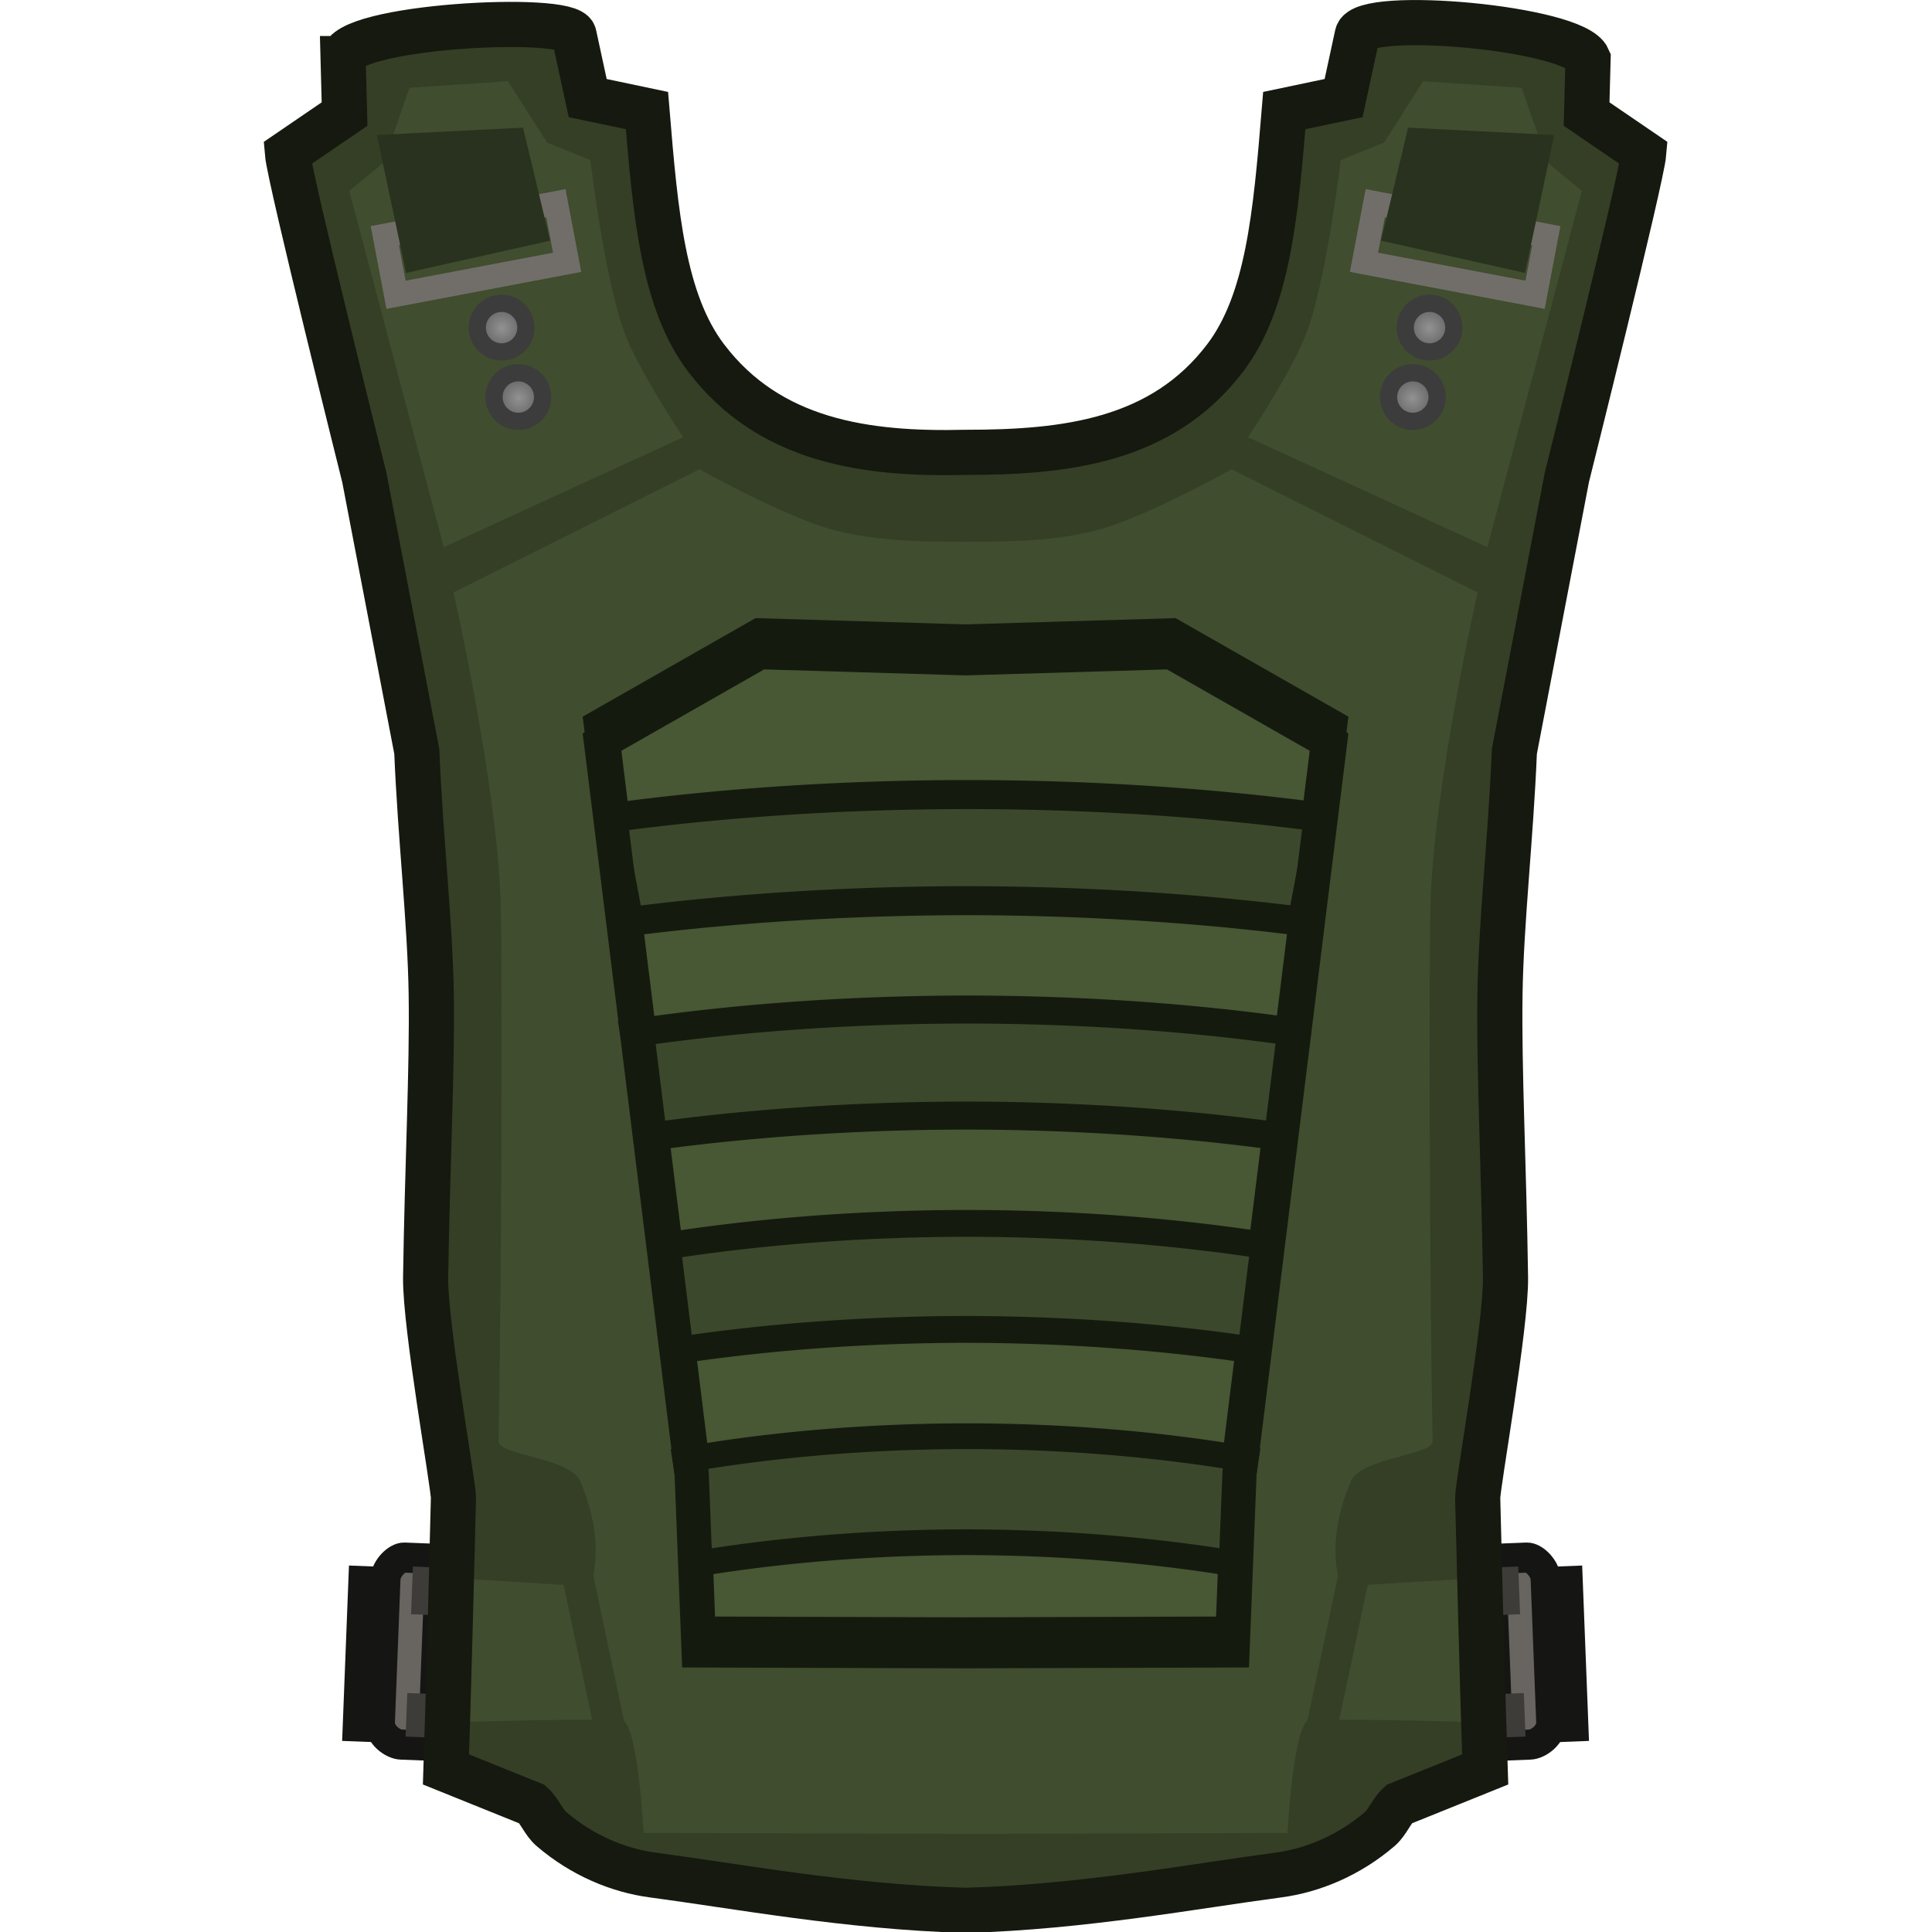 <?xml version="1.0" encoding="UTF-8" standalone="no"?>
<svg version="1.1" width="64" height="64" viewBox="0 0 64 64" id="svg90" sodipodi:docname="bulletproof_vest.svg" inkscape:version="1.3 (0e150ed6c4, 2023-07-21)" xml:space="preserve" xmlns:inkscape="http://www.inkscape.org/namespaces/inkscape" xmlns:sodipodi="http://sodipodi.sourceforge.net/DTD/sodipodi-0.dtd" xmlns:xlink="http://www.w3.org/1999/xlink" xmlns="http://www.w3.org/2000/svg" xmlns:svg="http://www.w3.org/2000/svg"><sodipodi:namedview id="namedview92" pagecolor="#505050" bordercolor="#ffffff" borderopacity="1" inkscape:pageshadow="0" inkscape:pageopacity="0" inkscape:pagecheckerboard="1" showgrid="false" inkscape:zoom="4" inkscape:cx="47.625" inkscape:cy="16.625" inkscape:window-width="1440" inkscape:window-height="830" inkscape:window-x="0" inkscape:window-y="0" inkscape:window-maximized="1" inkscape:current-layer="svg90" inkscape:showpageshadow="2" inkscape:deskcolor="#d1d1d1" showguides="false" /><defs id="defs22"><radialGradient cx="301.738" cy="97.064" r="3.525" gradientUnits="userSpaceOnUse" id="color-1" gradientTransform="matrix(0.257,0,0,0.257,-29.632,-14.209)"><stop offset="0" stop-color="#929292" id="stop2" /><stop offset="1" stop-color="#5e5e5e" id="stop4" /></radialGradient><radialGradient cx="299.773" cy="107.75" r="3.525" gradientUnits="userSpaceOnUse" id="color-2" gradientTransform="matrix(0.257,0,0,0.257,-29.632,-14.209)"><stop offset="0" stop-color="#929292" id="stop7" /><stop offset="1" stop-color="#5e5e5e" id="stop9" /></radialGradient><radialGradient cx="182.79" cy="98.17" r="3.525" gradientUnits="userSpaceOnUse" id="color-3" gradientTransform="matrix(0.229,0,0,0.229,-88.511,-11.699)"><stop offset="0" stop-color="#929292" id="stop12" /><stop offset="1" stop-color="#5e5e5e" id="stop14" /></radialGradient><radialGradient cx="185.246" cy="108.364" r="3.525" gradientUnits="userSpaceOnUse" id="color-4" gradientTransform="matrix(0.229,0,0,0.229,-88.511,-11.699)"><stop offset="0" stop-color="#929292" id="stop17" /><stop offset="1" stop-color="#5e5e5e" id="stop19" /></radialGradient><radialGradient inkscape:collect="always" xlink:href="#color-3" id="radialGradient33" gradientUnits="userSpaceOnUse" gradientTransform="matrix(0.229,0,0,0.229,-88.511,-11.699)" cx="182.79" cy="98.17" r="3.525" /><radialGradient inkscape:collect="always" xlink:href="#color-4" id="radialGradient34" gradientUnits="userSpaceOnUse" gradientTransform="matrix(0.229,0,0,0.229,-88.511,-11.699)" cx="185.246" cy="108.364" r="3.525" /><radialGradient inkscape:collect="always" xlink:href="#color-3" id="radialGradient36" gradientUnits="userSpaceOnUse" gradientTransform="matrix(0.229,0,0,0.229,-88.511,-11.699)" cx="182.79" cy="98.17" r="3.525" /><radialGradient inkscape:collect="always" xlink:href="#color-4" id="radialGradient37" gradientUnits="userSpaceOnUse" gradientTransform="matrix(0.229,0,0,0.229,-88.511,-11.699)" cx="185.246" cy="108.364" r="3.525" /><radialGradient cx="301.738" cy="97.064" r="3.525" gradientUnits="userSpaceOnUse" id="color-1-5"><stop offset="0" stop-color="#929292" id="stop2-3" /><stop offset="1" stop-color="#5e5e5e" id="stop4-5" /></radialGradient><radialGradient cx="299.773" cy="107.75" r="3.525" gradientUnits="userSpaceOnUse" id="color-2-6"><stop offset="0" stop-color="#929292" id="stop7-2" /><stop offset="1" stop-color="#5e5e5e" id="stop9-9" /></radialGradient><radialGradient cx="182.79" cy="98.17" r="3.525" gradientUnits="userSpaceOnUse" id="color-3-1"><stop offset="0" stop-color="#929292" id="stop12-2" /><stop offset="1" stop-color="#5e5e5e" id="stop14-7" /></radialGradient><radialGradient cx="185.246" cy="108.364" r="3.525" gradientUnits="userSpaceOnUse" id="color-4-0"><stop offset="0" stop-color="#929292" id="stop17-9" /><stop offset="1" stop-color="#5e5e5e" id="stop19-3" /></radialGradient></defs><path d="" fill="#9966ff" stroke="none" stroke-width="0.128" stroke-linecap="butt" id="path84" style="mix-blend-mode:normal;fill-rule:nonzero;stroke-linejoin:miter;stroke-miterlimit:10;stroke-dasharray:none;stroke-dashoffset:0" /><g id="g38" transform="matrix(0.997,0,0,0.997,63.097,0.115)"><g id="g34" transform="translate(0.043)"><g id="g23" transform="matrix(-1,0,0,1,-62.59,0.125)"><path d="m -51.537,57.123 0.188,-4.828 0.644,0.025 -0.188,4.828 z" fill="#4d4b48" stroke="#000000" stroke-width="0.642" stroke-linecap="butt" id="path20" style="mix-blend-mode:normal;fill-rule:nonzero;stroke:#151514;stroke-width:1;stroke-linejoin:miter;stroke-miterlimit:10;stroke-dasharray:none;stroke-dashoffset:0;stroke-opacity:1" /><path d="m -50.801,56.96 c 0.051,-1.316 0.156,-4.005 0.184,-4.736 0.014,-0.359 0.393,-0.721 0.626,-0.712 0.33,0.013 1.195,0.047 1.195,0.047 l -0.242,6.207 c 0,0 -0.737,-0.029 -1.058,-0.041 -0.267,-0.01 -0.724,-0.317 -0.707,-0.764 z" fill="#686561" stroke="#000000" stroke-width="0.77" id="path21" style="mix-blend-mode:normal;fill-rule:nonzero;stroke:#151514;stroke-width:1;stroke-linecap:butt;stroke-linejoin:miter;stroke-miterlimit:10;stroke-dasharray:none;stroke-dashoffset:0;stroke-opacity:1" /><path d="m -49.767,53.394 0.062,-1.585 1.034,0.04 -0.062,1.585 z" fill="#3d3c39" stroke="none" stroke-width="0" id="path22" style="mix-blend-mode:normal;fill-rule:nonzero;stroke:#151514;stroke-linecap:butt;stroke-linejoin:miter;stroke-miterlimit:10;stroke-dasharray:none;stroke-dashoffset:0;stroke-opacity:1" /><path d="m -49.947,57.459 0.056,-1.447 1.102,0.043 -0.056,1.447 z" fill="#3d3c39" stroke="none" stroke-width="0" id="path23" style="mix-blend-mode:normal;fill-rule:nonzero;stroke:#151514;stroke-linecap:butt;stroke-linejoin:miter;stroke-miterlimit:10;stroke-dasharray:none;stroke-dashoffset:0;stroke-opacity:1" /></g><g id="g13" transform="translate(0.094,0.125)"><path d="m -51.537,57.123 0.188,-4.828 0.644,0.025 -0.188,4.828 z" fill="#4d4b48" stroke="#000000" stroke-width="0.642" stroke-linecap="butt" id="path24" style="mix-blend-mode:normal;fill-rule:nonzero;stroke:#151514;stroke-width:1;stroke-linejoin:miter;stroke-miterlimit:10;stroke-dasharray:none;stroke-dashoffset:0;stroke-opacity:1" /><path d="m -50.801,56.96 c 0.051,-1.316 0.156,-4.005 0.184,-4.736 0.014,-0.359 0.393,-0.721 0.626,-0.712 0.33,0.013 1.195,0.047 1.195,0.047 l -0.242,6.207 c 0,0 -0.737,-0.029 -1.058,-0.041 -0.267,-0.01 -0.724,-0.317 -0.707,-0.764 z" fill="#686561" stroke="#000000" stroke-width="0.77" id="path26" style="mix-blend-mode:normal;fill-rule:nonzero;stroke:#151514;stroke-width:1;stroke-linecap:butt;stroke-linejoin:miter;stroke-miterlimit:10;stroke-dasharray:none;stroke-dashoffset:0;stroke-opacity:1" /><path d="m -49.767,53.394 0.062,-1.585 1.034,0.04 -0.062,1.585 z" fill="#3d3c39" stroke="none" stroke-width="0" id="path28" style="mix-blend-mode:normal;fill-rule:nonzero;stroke:#151514;stroke-linecap:butt;stroke-linejoin:miter;stroke-miterlimit:10;stroke-dasharray:none;stroke-dashoffset:0;stroke-opacity:1" /><path d="m -49.947,57.459 0.056,-1.447 1.102,0.043 -0.056,1.447 z" fill="#3d3c39" stroke="none" stroke-width="0" id="path30" style="mix-blend-mode:normal;fill-rule:nonzero;stroke:#151514;stroke-linecap:butt;stroke-linejoin:miter;stroke-miterlimit:10;stroke-dasharray:none;stroke-dashoffset:0;stroke-opacity:1" /></g></g><path id="path2" style="mix-blend-mode:normal;fill:#343f26;fill-opacity:1;fill-rule:nonzero;stroke:none;stroke-width:2.5;stroke-linejoin:miter;stroke-miterlimit:10;stroke-dasharray:none;stroke-dashoffset:0;stroke-opacity:1" d="m -51.887,1.832 0.049,1.842 -1.9,1.297 c 0.068,0.83 2.555,10.773 2.555,10.773 l 1.744,9.104 c 0.117,2.853 0.444,5.671 0.48,8.076 0.038,2.5 -0.13,5.666 -0.186,9.4 -0.024,1.609 0.934,6.926 0.924,7.336 -0.141,5.845 -0.248,9.016 -0.248,9.016 l 2.861,1.154 c 0.259,0.232 0.382,0.603 0.643,0.826 1.029,0.881 2.229,1.378 3.373,1.529 2.765,0.366 6.499,1.064 10.377,1.172 0.006,-1.78e-4 0.013,1.81e-4 0.02,0 3.878,-0.107 7.612,-0.806 10.377,-1.172 1.144,-0.151 2.346,-0.648 3.375,-1.529 0.261,-0.224 0.382,-0.594 0.641,-0.826 l 2.861,-1.154 c 0,0 -0.107,-3.17 -0.248,-9.016 -0.01,-0.41 0.948,-5.727 0.924,-7.336 -0.056,-3.734 -0.221,-6.901 -0.184,-9.4 0.036,-2.405 0.362,-5.223 0.479,-8.076 l 1.744,-9.104 c 0,0 2.487,-9.944 2.555,-10.773 l -1.9,-1.297 0.049,-1.842 c -0.435,-1.028 -7.483,-1.649 -7.668,-0.793 l -0.455,2.105 -1.971,0.414 c -0.286,3.467 -0.54,6.346 -1.967,8.223 -2.101,2.764 -5.302,3.133 -8.607,3.133 h -0.025 c -3.304,0.081 -6.508,-0.368 -8.609,-3.133 -1.427,-1.877 -1.681,-4.756 -1.967,-8.223 l -1.969,-0.414 -0.455,-2.105 c -0.15,-0.692 -7.699,-0.287 -7.67,0.793 z" sodipodi:nodetypes="sccccccccccsccssccccccccccscccsccccss" /><path id="path4" style="mix-blend-mode:normal;fill:#404d2e;fill-opacity:1;fill-rule:nonzero;stroke-width:0.898;stroke-linejoin:miter;stroke-miterlimit:10;stroke-dasharray:none;stroke-dashoffset:0" d="m -40.047,15.477 -8.171,4.091 c 0,0 1.453,6.419 1.564,10.307 0.066,2.305 0.019,13.895 -0.07,17.888 -0.011,0.501 2.477,0.541 2.739,1.396 0.89,2.114 0.295,3.437 0.295,3.437 l -3.861,-0.236 -0.121,4.739 h -0.229 c -1e-6,0 3.209,-0.101 5.257,-0.066 0.547,0.009 0.742,3.753 0.742,3.753 l 10.658,0.032 h 0.079 l 10.658,-0.032 c 0,0 0.195,-3.744 0.742,-3.753 2.048,-0.035 5.257,0.066 5.257,0.066 h -0.229 l -0.119,-4.739 -3.863,0.236 c 0,0 -0.595,-1.324 0.295,-3.437 0.262,-0.855 2.751,-0.895 2.739,-1.396 -0.089,-3.993 -0.136,-15.582 -0.07,-17.888 0.111,-3.888 1.564,-10.307 1.564,-10.307 l -8.171,-4.091 c 0,0 -2.868,1.597 -4.439,2.012 -1.42,0.375 -2.919,0.398 -4.388,0.398 -1.479,4.49e-4 -2.988,-0.021 -4.418,-0.398 -1.571,-0.414 -4.439,-2.012 -4.439,-2.012 z" sodipodi:nodetypes="ccssccccccccccsccccccsccaaac" /><path id="path5" style="mix-blend-mode:normal;fill:none;fill-opacity:1;fill-rule:nonzero;stroke:#15190f;stroke-width:1.5;stroke-linejoin:miter;stroke-miterlimit:10;stroke-dasharray:none;stroke-dashoffset:0;stroke-opacity:1" d="m -51.887,1.832 0.049,1.842 -1.9,1.297 c 0.068,0.83 2.555,10.773 2.555,10.773 l 1.744,9.104 c 0.117,2.853 0.444,5.671 0.48,8.076 0.038,2.5 -0.13,5.666 -0.186,9.4 -0.024,1.609 0.934,6.926 0.924,7.336 -0.141,5.845 -0.248,9.016 -0.248,9.016 l 2.861,1.154 c 0.259,0.232 0.382,0.603 0.643,0.826 1.029,0.881 2.229,1.378 3.373,1.529 2.765,0.366 6.499,1.064 10.377,1.172 0.006,-1.78e-4 0.013,1.81e-4 0.02,0 3.878,-0.107 7.612,-0.806 10.377,-1.172 1.144,-0.151 2.346,-0.648 3.375,-1.529 0.261,-0.224 0.382,-0.594 0.641,-0.826 l 2.861,-1.154 c 0,0 -0.107,-3.17 -0.248,-9.016 -0.01,-0.41 0.948,-5.727 0.924,-7.336 -0.056,-3.734 -0.221,-6.901 -0.184,-9.4 0.036,-2.405 0.362,-5.223 0.479,-8.076 l 1.744,-9.104 c 0,0 2.487,-9.944 2.555,-10.773 l -1.9,-1.297 0.049,-1.842 c -0.435,-1.028 -7.483,-1.649 -7.668,-0.793 l -0.455,2.105 -1.971,0.414 c -0.286,3.467 -0.54,6.346 -1.967,8.223 -2.101,2.764 -5.302,3.133 -8.607,3.133 h -0.025 c -3.304,0.081 -6.508,-0.368 -8.609,-3.133 -1.427,-1.877 -1.681,-4.756 -1.967,-8.223 l -1.969,-0.414 -0.455,-2.105 c -0.15,-0.692 -7.699,-0.287 -7.67,0.793 z" sodipodi:nodetypes="sccccccccccsccssccccccccccscccsccccss" /><path id="path13" style="fill:#485734;fill-opacity:1;stroke:#151a0f;stroke-width:1.137;stroke-linecap:round;stroke-dasharray:none;stroke-opacity:1;paint-order:markers fill stroke" d="m -38.04,20.995 -5.276,3.008 3.01,24.272 0.231,5.888 8.87,0.027 8.87,-0.027 0.232,-5.888 3.008,-24.272 -5.276,-3.008 -6.835,0.204 z" sodipodi:nodetypes="ccccccccccc" /><g id="g35" transform="translate(0,0.558)"><path id="path15" style="fill:#3c482b;fill-opacity:1;stroke:#151a0f;stroke-width:0.965;stroke-linecap:round;stroke-dasharray:none;stroke-opacity:1;paint-order:markers fill stroke" d="m -31.208,25.727 a 28.872,8.662 0 0 0 -11.828,0.778 l 0.651,3.442 a 28.872,8.662 0 0 1 11.178,-0.695 28.872,8.662 0 0 1 11.182,0.689 l 0.653,-3.454 A 28.872,8.662 0 0 0 -31.208,25.727 Z" /><path id="path16" style="fill:#3c482b;fill-opacity:1;stroke:#151a0f;stroke-width:0.931;stroke-linecap:round;stroke-dasharray:none;stroke-opacity:1;paint-order:markers fill stroke" d="m -31.208,32.87 a 26.87,8.654 0 0 0 -11.008,0.777 l 0.606,3.439 a 26.87,8.654 0 0 1 10.402,-0.694 26.87,8.654 0 0 1 10.406,0.689 l 0.608,-3.451 a 26.87,8.654 0 0 0 -11.014,-0.76 z" /><path id="path17" style="fill:#3c482b;fill-opacity:1;stroke:#151a0f;stroke-width:0.892;stroke-linecap:round;stroke-dasharray:none;stroke-opacity:1;paint-order:markers fill stroke" d="m -31.208,39.975 a 24.659,8.654 0 0 0 -10.102,0.777 l 0.556,3.439 a 24.659,8.654 0 0 1 9.546,-0.694 24.659,8.654 0 0 1 9.55,0.689 l 0.558,-3.451 a 24.659,8.654 0 0 0 -10.108,-0.76 z" /><path id="path18" style="fill:#3c482b;fill-opacity:1;stroke:#151a0f;stroke-width:0.856;stroke-linecap:round;stroke-dasharray:none;stroke-opacity:1;paint-order:markers fill stroke" d="m -31.208,47.046 a 22.719,8.654 0 0 0 -9.308,0.777 l 0.512,3.439 a 22.719,8.654 0 0 1 8.796,-0.694 22.719,8.654 0 0 1 8.799,0.689 l 0.514,-3.451 a 22.719,8.654 0 0 0 -9.313,-0.76 z" /><path id="path19" style="fill:none;fill-opacity:1;stroke:#151a0f;stroke-width:1.137;stroke-linecap:round;stroke-dasharray:none;stroke-opacity:1;paint-order:markers fill stroke" d="m -38.04,20.995 -5.276,3.008 3.01,24.272 0.231,5.888 8.87,0.027 8.87,-0.027 0.232,-5.888 3.008,-24.272 -5.276,-3.008 -6.835,0.204 z" sodipodi:nodetypes="ccccccccccc" /></g><g id="g36" transform="translate(0.043)"><g id="g19"><path d="m -48.586,18.065 -3.14,-11.839 1.138,-0.936 0.864,-2.49 3.273,-0.217 1.3,2.04 1.439,0.579 c 0,0 0.457,3.904 1.13,5.731 0.46,1.248 1.951,3.479 1.951,3.479 z" fill="#404d2e" stroke="#333333" stroke-width="0" stroke-linecap="butt" id="path48" style="mix-blend-mode:normal;fill-rule:nonzero;stroke-linejoin:miter;stroke-miterlimit:10;stroke-dasharray:none;stroke-dashoffset:0" sodipodi:nodetypes="cccccccacc" /><path d="m -50.171,9.679 -0.373,-1.963 5.685,-1.079 0.373,1.963 z" fill="none" stroke="#716e6a" stroke-width="0.801" stroke-linecap="butt" id="path68" style="mix-blend-mode:normal;fill-rule:nonzero;stroke-linejoin:miter;stroke-miterlimit:10;stroke-dasharray:none;stroke-dashoffset:0" /><path d="m -49.837,8.953 -0.97,-4.582 4.855,-0.245 0.901,3.755 z" fill="#29321e" stroke="none" stroke-width="0" stroke-linecap="butt" id="path72" style="mix-blend-mode:normal;fill-rule:nonzero;stroke-linejoin:miter;stroke-miterlimit:10;stroke-dasharray:none;stroke-dashoffset:0" /><path d="m -46.664,11.577 c -0.446,0 -0.807,-0.361 -0.807,-0.807 0,-0.446 0.361,-0.807 0.807,-0.807 0.446,0 0.807,0.361 0.807,0.807 0,0.446 -0.361,0.807 -0.807,0.807 z" data-paper-data="{&quot;index&quot;:null}" fill="url(#color-3)" stroke="#3c3c3c" stroke-width="0.572" stroke-linecap="butt" id="path80" style="mix-blend-mode:normal;fill:url(#radialGradient36);fill-rule:nonzero;stroke-linejoin:miter;stroke-miterlimit:10;stroke-dasharray:none;stroke-dashoffset:0" /><path d="m -46.109,13.884 c -0.446,0 -0.807,-0.361 -0.807,-0.807 0,-0.446 0.361,-0.807 0.807,-0.807 0.446,0 0.807,0.361 0.807,0.807 0,0.446 -0.361,0.807 -0.807,0.807 z" data-paper-data="{&quot;index&quot;:null}" fill="url(#color-4)" stroke="#3c3c3c" stroke-width="0.572" stroke-linecap="butt" id="path82" style="mix-blend-mode:normal;fill:url(#radialGradient37);fill-rule:nonzero;stroke-linejoin:miter;stroke-miterlimit:10;stroke-dasharray:none;stroke-dashoffset:0" /></g><g id="g32" transform="matrix(-1,0,0,1,-62.496,0)"><path d="m -48.586,18.065 -3.14,-11.839 1.138,-0.936 0.864,-2.49 3.273,-0.217 1.3,2.04 1.439,0.579 c 0,0 0.457,3.904 1.13,5.731 0.46,1.248 1.951,3.479 1.951,3.479 z" fill="#404d2e" stroke="#333333" stroke-width="0" stroke-linecap="butt" id="path25" style="mix-blend-mode:normal;fill-rule:nonzero;stroke-linejoin:miter;stroke-miterlimit:10;stroke-dasharray:none;stroke-dashoffset:0" sodipodi:nodetypes="cccccccacc" /><path d="m -50.171,9.679 -0.373,-1.963 5.685,-1.079 0.373,1.963 z" fill="none" stroke="#716e6a" stroke-width="0.801" stroke-linecap="butt" id="path27" style="mix-blend-mode:normal;fill-rule:nonzero;stroke-linejoin:miter;stroke-miterlimit:10;stroke-dasharray:none;stroke-dashoffset:0" /><path d="m -49.837,8.953 -0.97,-4.582 4.855,-0.245 0.901,3.755 z" fill="#29321e" stroke="none" stroke-width="0" stroke-linecap="butt" id="path29" style="mix-blend-mode:normal;fill-rule:nonzero;stroke-linejoin:miter;stroke-miterlimit:10;stroke-dasharray:none;stroke-dashoffset:0" /><path d="m -46.664,11.577 c -0.446,0 -0.807,-0.361 -0.807,-0.807 0,-0.446 0.361,-0.807 0.807,-0.807 0.446,0 0.807,0.361 0.807,0.807 0,0.446 -0.361,0.807 -0.807,0.807 z" data-paper-data="{&quot;index&quot;:null}" fill="url(#color-3)" stroke="#3c3c3c" stroke-width="0.572" stroke-linecap="butt" id="path31" style="mix-blend-mode:normal;fill:url(#radialGradient33);fill-rule:nonzero;stroke-linejoin:miter;stroke-miterlimit:10;stroke-dasharray:none;stroke-dashoffset:0" /><path d="m -46.109,13.884 c -0.446,0 -0.807,-0.361 -0.807,-0.807 0,-0.446 0.361,-0.807 0.807,-0.807 0.446,0 0.807,0.361 0.807,0.807 0,0.446 -0.361,0.807 -0.807,0.807 z" data-paper-data="{&quot;index&quot;:null}" fill="url(#color-4)" stroke="#3c3c3c" stroke-width="0.572" stroke-linecap="butt" id="path32" style="mix-blend-mode:normal;fill:url(#radialGradient34);fill-rule:nonzero;stroke-linejoin:miter;stroke-miterlimit:10;stroke-dasharray:none;stroke-dashoffset:0" /></g></g><g id="g37" transform="matrix(1.029,0,0,0.998,0.954,0.117)"><path d="m -43.887,51.713 1.288,6.291" fill="none" stroke="#343f26" stroke-width="0.514" stroke-linecap="round" id="path56" style="mix-blend-mode:normal;fill:#343f26;fill-opacity:1;fill-rule:nonzero;stroke-width:1;stroke-linejoin:miter;stroke-miterlimit:10;stroke-dasharray:none;stroke-dashoffset:0" sodipodi:nodetypes="cc" /><path d="m -18.61,51.713 -1.288,6.291" fill="none" stroke="#343f26" stroke-width="0.514" stroke-linecap="round" id="path33" style="mix-blend-mode:normal;fill:#343f26;fill-opacity:1;fill-rule:nonzero;stroke-width:1;stroke-linejoin:miter;stroke-miterlimit:10;stroke-dasharray:none;stroke-dashoffset:0" sodipodi:nodetypes="cc" /></g></g></svg>
